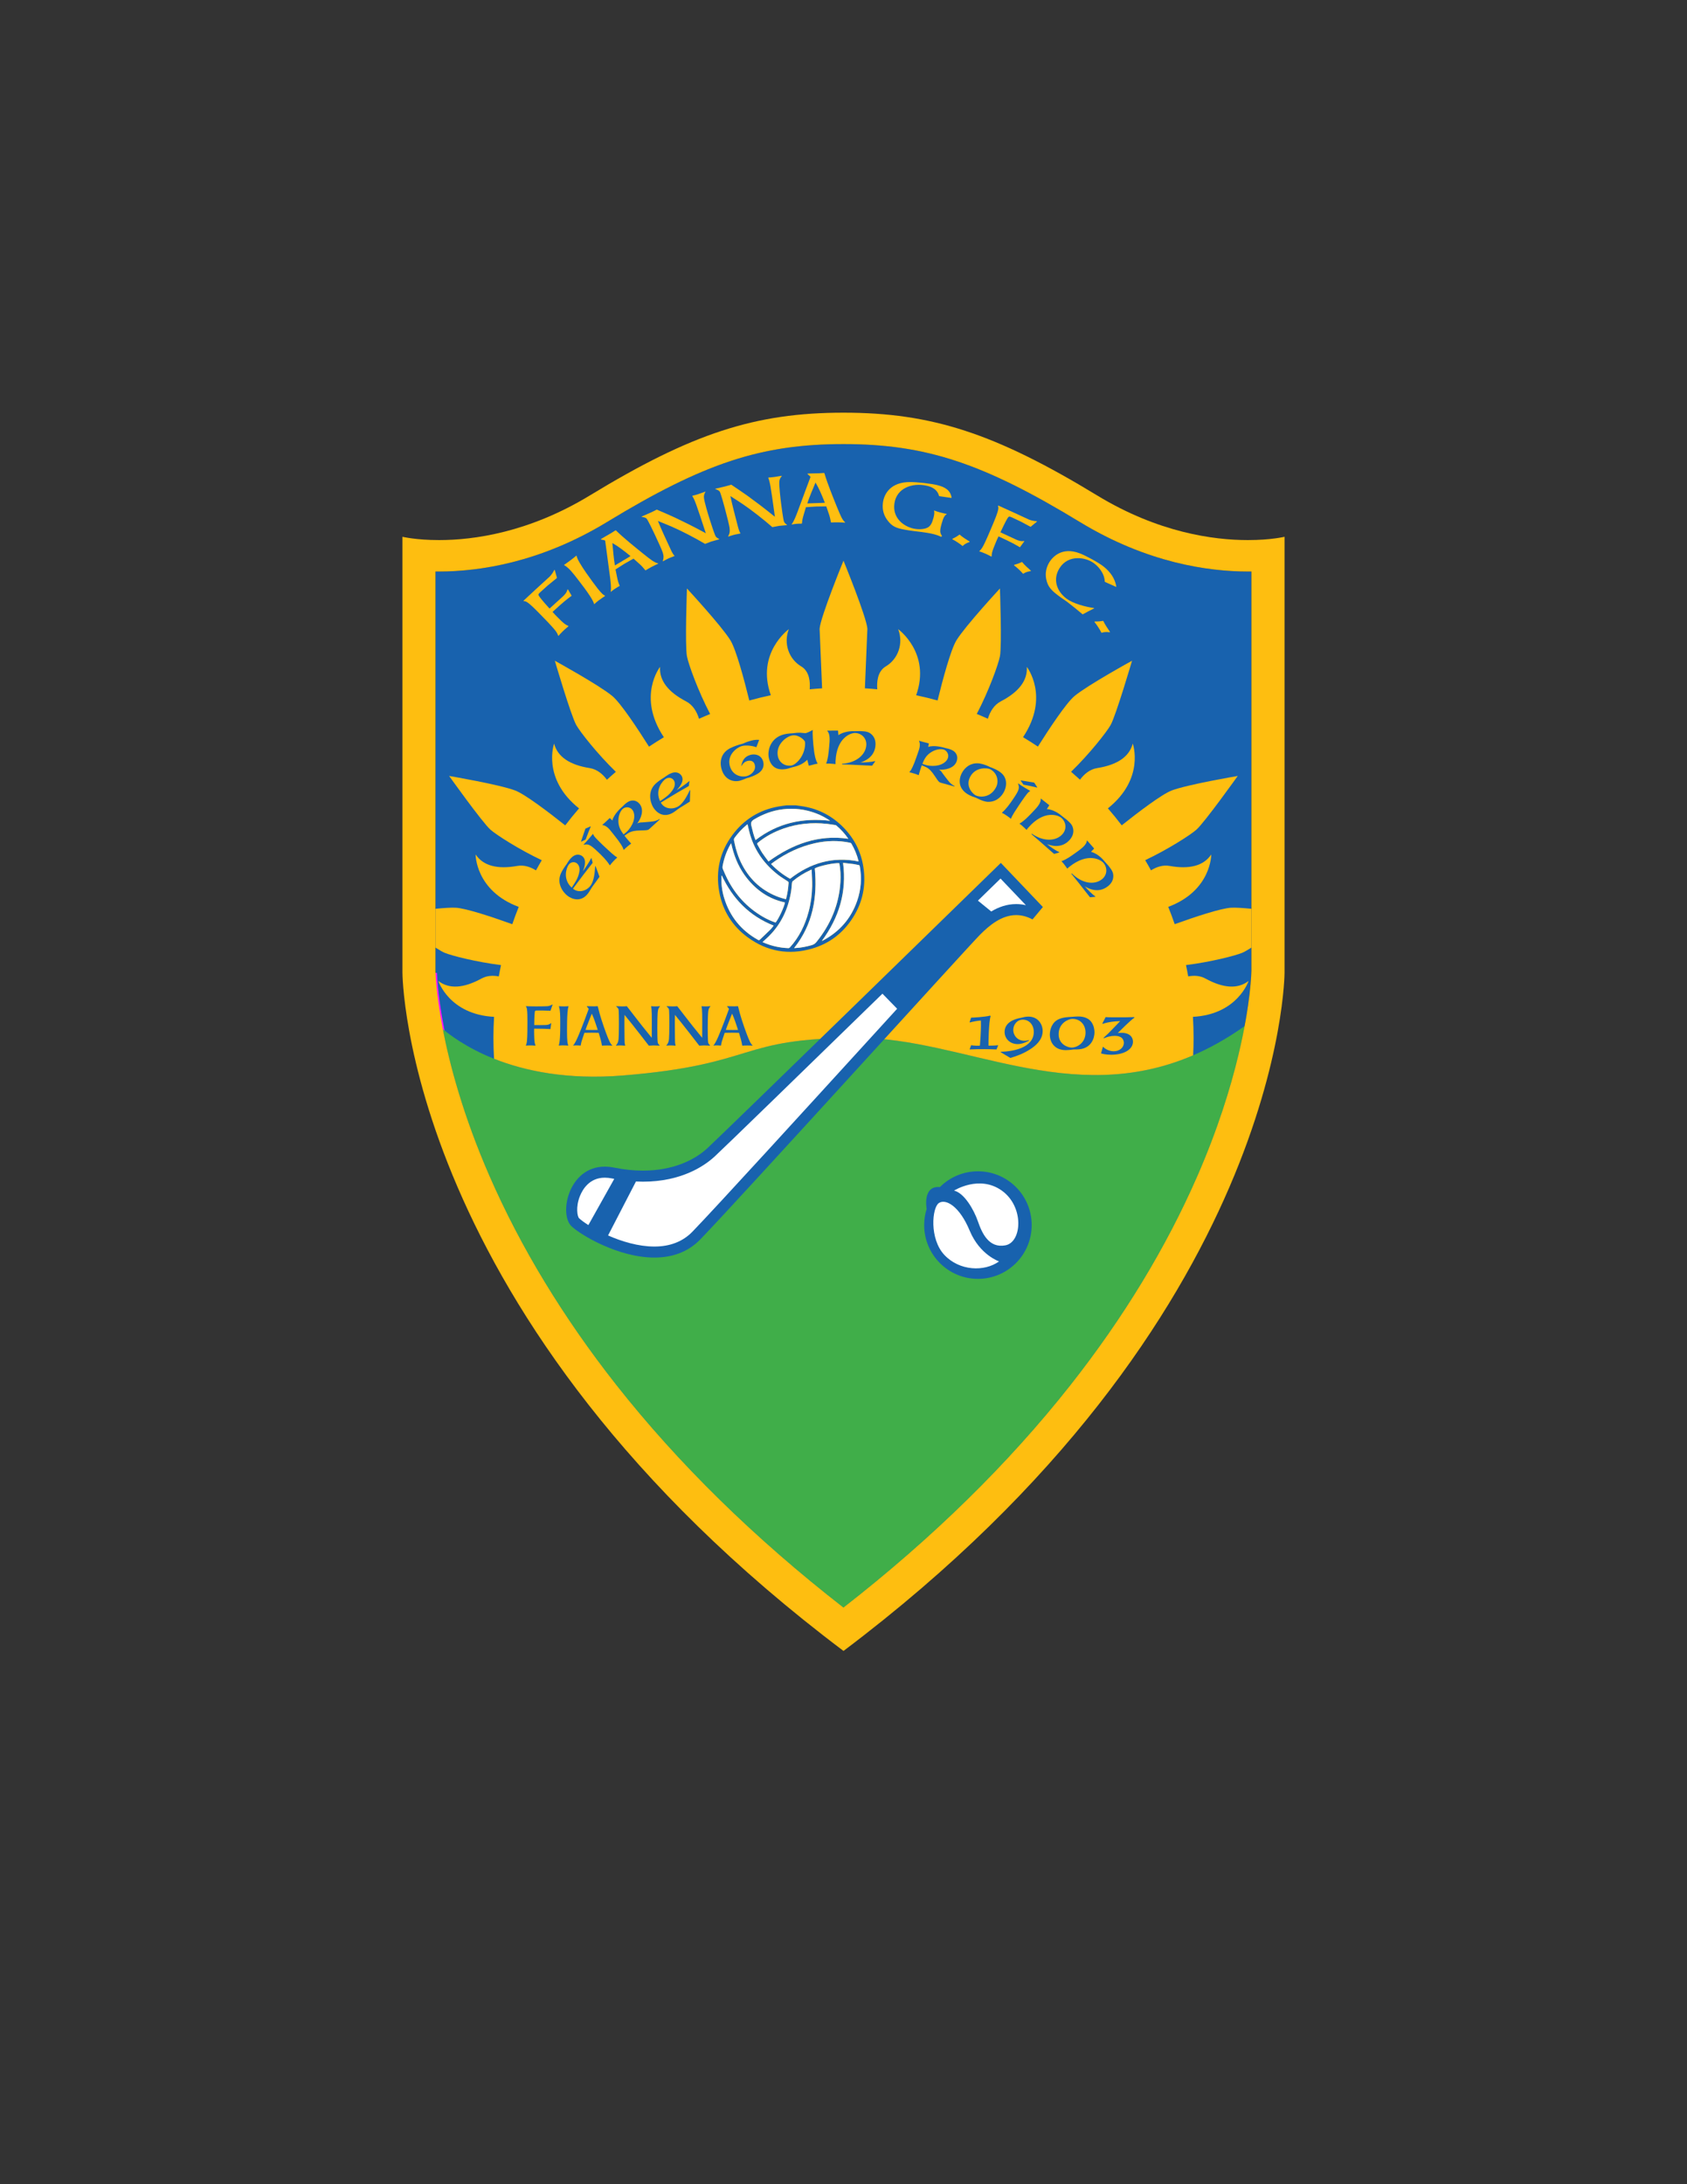 <?xml version="1.0" encoding="utf-8"?>
<!-- Generator: Adobe Illustrator 16.0.0, SVG Export Plug-In . SVG Version: 6.00 Build 0)  -->
<!DOCTYPE svg PUBLIC "-//W3C//DTD SVG 1.1//EN" "http://www.w3.org/Graphics/SVG/1.1/DTD/svg11.dtd">
<svg version="1.1" id="Layer_1" xmlns="http://www.w3.org/2000/svg" xmlns:xlink="http://www.w3.org/1999/xlink" x="0px" y="0px"
	 width="612px" height="792px" viewBox="0 0 612 792" enable-background="new 0 0 612 792" xml:space="preserve">
<rect x="0" y="0" width="612" height="792" fill="#333333" stroke="none"/>
<path fill="#1862AE" d="M391.745,189.284c-35.171-21.388-56.011-28.253-85.765-28.253s-50.594,6.865-85.765,28.253
	c-24.393,14.833-46.611,17.947-60.955,17.947c-0.434,0-0.861-0.003-1.28-0.009v144.809c0.002,0.261,0.42,30.484,19.623,74.453
	c11.287,25.846,26.764,51.326,46.001,75.736c22.464,28.504,50.146,55.619,82.376,80.699c32.23-25.08,59.912-52.195,82.376-80.699
	c19.237-24.41,34.714-49.891,46.001-75.736c7.434-17.02,12.043-31.967,14.912-43.93c4.544-18.94,4.71-30.378,4.711-30.563V207.223
	c-0.42,0.006-0.846,0.009-1.28,0.009C438.356,207.231,416.138,204.118,391.745,189.284z"/>
<path fill="none" stroke="#FF15FF" stroke-miterlimit="10" d="M160.541,373.088c0.036,0.03,0.077,0.062,0.113,0.092
	c-2.123-10.992-2.563-18.181-2.65-20.403C158.028,353.831,158.276,361.13,160.541,373.088z"/>
<path fill="#40AE49" d="M434.357,426.484c-11.287,25.846-26.764,51.326-46.001,75.736c-22.464,28.504-50.146,55.619-82.376,80.699
	c-32.23-25.08-59.912-52.195-82.376-80.699c-19.237-24.41-34.714-49.891-46.001-75.736c-9.527-21.814-14.427-40.238-16.95-53.305
	c-0.037-0.03-0.077-0.062-0.113-0.092c2.481,13.105,7.385,31.797,17.083,54.004c11.287,25.844,26.764,51.326,46.001,75.734
	c22.464,28.504,50.146,55.619,82.375,80.699c32.23-25.08,59.912-52.195,82.377-80.699c19.236-24.408,34.713-49.891,46-75.734
	c9.977-22.844,14.877-41.961,17.289-55.116c-0.053,0.037-0.104,0.071-0.156,0.107c-0.594,3.169-1.326,6.666-2.24,10.471
	C446.4,394.517,441.791,409.465,434.357,426.484z"/>
<path fill="#40AE49" d="M311.334,376.345c-44.333,0-36,9.626-85.333,13.626c-36.077,2.925-56.803-9.759-65.347-16.792
	c2.522,13.067,7.423,31.49,16.95,53.305c11.287,25.846,26.764,51.326,46.001,75.736c22.464,28.504,50.146,55.619,82.376,80.699
	c32.23-25.08,59.912-52.195,82.376-80.699c19.237-24.41,34.714-49.891,46.001-75.736c7.434-17.02,12.043-31.967,14.912-43.93
	c0.914-3.806,1.646-7.302,2.24-10.471C398.823,409.318,354.447,376.345,311.334,376.345z"/>
<path fill="#FEBE10" d="M452.721,195.838c-12.48,0-32.52-2.699-54.721-16.2c-37-22.5-60-30-92-30c-32,0-55,7.5-92,30
	c-22.199,13.5-42.24,16.2-54.72,16.2c-8.321,0-13.28-1.2-13.28-1.2v158c0,0,0,125.5,160,246c160-120.5,160-246,160-246v-158
	C466,194.638,461.039,195.838,452.721,195.838z M453.98,351.992c-0.001,0.184-0.167,11.623-4.711,30.563
	c-2.869,11.963-7.479,26.911-14.912,43.93c-11.287,25.846-26.764,51.326-46.001,75.736c-22.464,28.504-50.146,55.619-82.376,80.699
	c-32.23-25.08-59.912-52.195-82.376-80.699c-19.237-24.41-34.714-49.891-46.001-75.736c-19.203-43.969-19.621-74.192-19.623-74.453
	V207.223c0.419,0.006,0.846,0.009,1.28,0.009c14.344,0,36.563-3.114,60.955-17.947c35.171-21.388,56.011-28.253,85.765-28.253
	s50.594,6.865,85.765,28.253c24.393,14.833,46.611,17.947,60.955,17.947c0.435,0,0.86-0.003,1.28-0.009V351.992z"/>
<path fill="#FEBE10" d="M181.755,349.947c-0.288,1.362-0.559,2.73-0.803,4.107c-2.095-0.399-4.312-0.317-6.316,0.781
	c-6.342,3.474-11.658,3.924-15.625,0.862c0,0,3.959,12.167,20.224,13.017c-0.149,2.525-0.234,5.068-0.234,7.631
	c0,2.54,0.083,5.062,0.23,7.564c11.141,4.43,26.541,7.701,46.77,6.062c49.333-4,41.001-13.626,85.333-13.626
	c37.928,0,76.83,25.52,121.51,6.313c0.103-2.092,0.156-4.195,0.156-6.313c0-2.564-0.084-5.107-0.234-7.634
	c16.23-0.868,20.184-13.014,20.184-13.014c-3.967,3.062-9.283,2.611-15.625-0.862c-1.992-1.091-4.193-1.18-6.277-0.789
	c-0.244-1.376-0.515-2.743-0.803-4.104c8.879-1.105,17.932-3.403,20.461-4.477c0.693-0.294,1.852-0.964,3.275-1.858v-14.078
	c-2.889-0.283-5.498-0.456-7.197-0.395c-3.758,0.136-13.549,3.424-20.633,5.976c-0.727-2.118-1.51-4.209-2.344-6.275
	c15.729-5.887,15.605-19.003,15.605-19.003c-2.785,4.165-7.967,5.434-15.086,4.161c-2.473-0.442-4.797,0.36-6.778,1.594
	c-0.679-1.243-1.382-2.469-2.101-3.687c8.273-3.911,16.47-9.184,18.578-11.054c2.982-2.645,14.994-19.48,14.994-19.48
	s-18.141,3.074-23.918,5.252c-3.621,1.365-12.242,7.936-18.17,12.648c-1.609-2.104-3.277-4.161-5.012-6.158
	c13.547-10.813,9.016-23.481,9.016-23.481c-1.264,4.848-5.744,7.747-12.887,8.88c-2.695,0.428-4.744,2.186-6.252,4.208
	c-1.063-0.974-2.141-1.929-3.236-2.866c6.692-6.487,12.932-14.432,14.338-16.942c1.951-3.478,7.775-23.321,7.775-23.321
	s-16.129,8.854-20.871,12.808c-3.039,2.533-9.225,11.911-13.279,18.325c-1.766-1.181-3.563-2.318-5.391-3.412
	c9.822-14.734,1.367-25.5,1.367-25.5c0.334,5-3,9.167-9.416,12.5c-2.538,1.318-3.939,3.796-4.709,6.311
	c-1.33-0.603-2.676-1.177-4.029-1.734c4.373-8.34,7.857-18.048,8.404-20.91c0.75-3.917,0-24.583,0-24.583s-12.5,13.5-15.75,18.75
	c-2.107,3.405-5.056,14.485-6.868,21.853c-2.56-0.712-5.15-1.346-7.772-1.899c5.457-15.33-6.525-23.954-6.525-23.954
	c2,5.167,0,10.833-4.5,13.5c-3.131,1.856-3.275,5.967-3.074,8.299c-1.492-0.143-2.992-0.257-4.498-0.349l0.906-21.617
	c-0.334-4.333-8.668-24.667-8.668-24.667s-8.333,20.333-8.667,24.667l0.906,21.617c-1.506,0.091-3.006,0.206-4.498,0.349
	c0.201-2.332,0.057-6.443-3.075-8.299c-4.5-2.667-6.5-8.333-4.5-13.5c0,0-11.982,8.625-6.525,23.954
	c-2.634,0.556-5.238,1.192-7.81,1.909c-1.812-7.368-4.762-18.457-6.871-21.863c-3.25-5.25-15.75-18.75-15.75-18.75
	s-0.75,20.667,0,24.583c0.548,2.863,4.036,12.581,8.411,20.923c-1.354,0.559-2.7,1.133-4.031,1.737
	c-0.769-2.52-2.171-5.006-4.714-6.327c-6.416-3.333-9.75-7.5-9.416-12.5c0,0-8.461,10.775,1.378,25.518
	c-1.827,1.094-3.625,2.231-5.39,3.413c-4.054-6.414-10.249-15.808-13.292-18.343c-4.742-3.953-20.871-12.808-20.871-12.808
	s5.824,19.844,7.775,23.321c1.409,2.513,7.658,10.47,14.357,16.96c-1.096,0.939-2.176,1.896-3.239,2.871
	c-1.509-2.032-3.563-3.801-6.269-4.23c-7.143-1.133-11.623-4.032-12.887-8.88c0,0-4.536,12.683,9.04,23.5
	c-1.735,1.998-3.402,4.055-5.011,6.159c-5.929-4.714-14.568-11.301-18.195-12.668c-5.777-2.178-23.918-5.252-23.918-5.252
	s12.012,16.836,14.994,19.48c2.11,1.873,10.325,7.157,18.61,11.069c-0.719,1.219-1.423,2.446-2.103,3.69
	c-1.988-1.244-4.323-2.057-6.808-1.613c-7.119,1.272-12.301,0.004-15.086-4.161c0,0-0.123,13.135,15.642,19.016
	c-0.834,2.065-1.617,4.157-2.344,6.275c-7.087-2.553-16.905-5.852-20.669-5.988c-1.698-0.062-4.309,0.112-7.197,0.395v14.078
	c1.423,0.894,2.582,1.565,3.275,1.858C163.789,346.541,172.864,348.843,181.755,349.947z"/>
<g>
	<g>
		<path fill="#FEBE10" d="M202.062,209.56c-0.246,0.217-0.561,0.435-3.361,2.741c-0.9,0.792-1.794,1.595-2.68,2.411
			c-0.773,0.713-0.782,0.899-0.497,1.396c0.177,0.286,0.985,1.438,3.837,4.567c1.261-1.194,3.369-3.027,4.647-4.223
			c0.717-0.655,1.545-1.456,1.856-2.701c0.057-0.014,0.113-0.027,0.169-0.041c0.447,0.771,0.895,1.54,1.346,2.308
			c-2.115,1.605-2.554,1.88-6.931,5.86c0.974,1.171,2.855,2.951,3.045,3.155c1.089,1.029,1.676,1.521,2.712,1.94
			c0.001,0.045,0.003,0.09,0.004,0.135c-0.977,0.771-1.747,1.512-2.13,1.885c-0.895,0.869-1.216,1.265-1.454,1.573
			c-0.032-0.004-0.064-0.008-0.096-0.011c-0.241-0.62-0.453-1.089-0.974-1.785c-1.199-1.594-4.581-5.023-6.167-6.626
			c-1.39-1.406-3.062-3.103-4.28-3.858c-0.547-0.314-0.874-0.31-1.178-0.329c0-0.047,0-0.095,0-0.143
			c0.42-0.389,2.476-2.315,4.308-4.008c2.707-2.514,4.841-4.38,5.21-4.763c0.604-0.613,1.219-1.522,1.617-2.341
			c0.059-0.015,0.117-0.03,0.176-0.045C201.508,207.627,201.782,208.595,202.062,209.56z"/>
		<path fill="#FEBE10" d="M215.531,219.048c-0.183-0.565-0.458-1.347-1.594-3.063c-1.222-1.875-2.704-3.804-4.112-5.631
			c-2.043-2.649-3.381-4.405-5.199-5.463c0.007-0.027,0.014-0.054,0.021-0.081c0.404-0.28,0.964-0.627,2.424-1.725
			c1.201-0.898,1.527-1.224,1.933-1.552c0.045-0.012,0.09-0.023,0.135-0.035c0.301,0.972,0.51,1.478,1.167,2.599
			c1.405,2.364,3.014,4.611,4.629,6.822c1.51,2.066,2.366,3.137,3.186,4.013c0.519,0.563,0.807,0.761,1.374,1.101
			c-0.009,0.038-0.017,0.075-0.025,0.112c-0.412,0.268-1.32,0.836-2.29,1.572c-0.854,0.648-1.121,0.921-1.571,1.335
			C215.583,219.051,215.557,219.05,215.531,219.048z"/>
		<path fill="#FEBE10" d="M238.773,204.411c-0.49,0.219-1.219,0.53-2.296,1.096c-1.001,0.527-1.724,0.979-2.258,1.302
			c-0.042-0.016-0.083-0.032-0.124-0.048c-0.602-0.739-1.243-1.486-1.978-2.15c-1.871-1.684-2.095-1.875-2.294-2.054
			c-0.357,0.21-0.649,0.348-3.224,1.822c-0.702,0.386-2.57,1.661-3.309,2.11c0.146,0.687,0.74,3.774,0.934,4.376
			c0.232,0.726,0.439,1.198,0.572,1.504c-0.018,0.042-0.036,0.085-0.054,0.127c-0.301,0.168-1.037,0.563-1.845,1.113
			c-0.76,0.519-1,0.78-1.221,0.965c-0.043-0.011-0.086-0.023-0.129-0.034c0.255-1.445-0.021-3.403-0.213-5.076
			c-0.529-3.79-1.774-13.249-1.789-13.375c-0.121-0.193-0.212-0.229-1.526-0.455c0-0.06,0-0.12,0.001-0.181
			c0.461-0.299,3.028-1.77,3.612-2.102c0.525-0.309,0.859-0.563,1.653-1.047c0.058,0.015,0.116,0.031,0.174,0.046
			c2.942,2.871,6.958,6.064,9.854,8.405c3.095,2.464,4.053,3.201,5.464,3.538C238.776,204.333,238.774,204.373,238.773,204.411z
			 M223.076,205.034c0.889-0.505,2.216-1.322,3.141-1.874c1.697-1.009,1.934-1.134,2.503-1.521
			c-2.381-1.938-4.409-3.514-6.567-4.732C222.365,199.172,222.668,202.829,223.076,205.034z"/>
		<path fill="#FEBE10" d="M251.215,179.76c0.494-0.112,1.076-0.254,2.062-0.572c0.747-0.24,1.458-0.492,2.577-0.911
			c0.027,0.019,0.055,0.037,0.082,0.055c-0.573,0.916-0.606,1.538-0.567,2.083c0.125,1.554,1.513,6.061,2.082,7.875
			c0.334,1.064,1.791,5.603,2.181,6.197c0.312,0.434,0.534,0.577,1.291,0.956c-0.017,0.041-0.034,0.081-0.05,0.122
			c-0.427,0.124-2.529,0.683-2.793,0.775c-0.238,0.078-1.255,0.466-2.293,0.88c-3.623-2.162-8.565-4.721-12.263-6.322
			c-0.751-0.353-4.161-1.691-4.851-1.985c0.598,1.483,1.501,3.494,2.166,4.975c0.741,1.603,1.482,3.207,2.222,4.81
			c0.445,0.995,0.997,2.22,1.636,2.823c-0.015,0.035-0.03,0.069-0.045,0.104c-1.427,0.525-2.269,0.925-2.473,1.02
			c-0.994,0.468-1.341,0.723-1.608,0.88c-0.044-0.026-0.088-0.052-0.132-0.077c0.349-0.958,0.391-1.932-0.044-3.185
			c-0.353-1.011-1.427-3.419-2.879-6.491c-0.423-0.894-2.567-5.432-3.024-5.805c-0.475-0.336-0.976-0.435-1.735-0.545
			c0.014-0.044,0.027-0.088,0.041-0.133c0.228-0.117,2.509-1.086,3.173-1.383c1.269-0.579,1.799-0.865,2.272-1.129
			c0.758,0.372,1.411,0.542,6.535,2.866c4.014,1.938,5.415,2.57,11.271,5.711c-3.628-11.083-4.001-12.027-4.887-13.467
			C251.177,179.844,251.196,179.802,251.215,179.76z"/>
		<path fill="#FEBE10" d="M278.785,173.154c0.501-0.022,1.094-0.057,2.113-0.193c0.772-0.102,1.51-0.223,2.677-0.436
			c0.023,0.023,0.047,0.045,0.07,0.068c-0.721,0.799-0.862,1.405-0.92,1.948c-0.15,1.551,0.413,6.231,0.65,8.118
			c0.139,1.106,0.764,5.831,1.042,6.486c0.228,0.483,0.42,0.663,1.093,1.17c-0.024,0.037-0.047,0.074-0.071,0.11
			c-0.438,0.046-2.59,0.22-2.864,0.264c-0.247,0.034-1.308,0.233-2.393,0.455c-3.156-2.776-7.525-6.185-10.846-8.429
			c-0.67-0.482-3.755-2.418-4.375-2.833c0.323,1.565,0.852,3.706,1.241,5.281c0.442,1.71,0.883,3.42,1.324,5.13
			c0.26,1.059,0.583,2.362,1.1,3.071c-0.021,0.031-0.042,0.063-0.063,0.094c-1.48,0.256-2.367,0.494-2.583,0.549
			c-1.047,0.277-1.429,0.464-1.716,0.569c-0.038-0.033-0.076-0.066-0.115-0.1c0.506-0.877,0.716-1.825,0.51-3.134
			c-0.167-1.058-0.792-3.619-1.67-6.901c-0.255-0.955-1.551-5.804-1.93-6.253c-0.402-0.417-0.873-0.606-1.592-0.854
			c0.021-0.041,0.042-0.082,0.063-0.123c0.241-0.072,2.627-0.606,3.326-0.776c1.334-0.336,1.901-0.521,2.407-0.694
			c0.674,0.503,1.277,0.792,5.862,4.003c3.572,2.63,4.827,3.505,9.99,7.645c-1.597-11.549-1.795-12.545-2.407-14.121
			C278.733,173.23,278.759,173.192,278.785,173.154z"/>
		<path fill="#FEBE10" d="M306.541,189.537c-0.523-0.042-1.294-0.117-2.481-0.136c-1.104-0.016-1.932,0.034-2.539,0.061
			c-0.027-0.034-0.055-0.067-0.083-0.101c-0.169-0.937-0.369-1.9-0.686-2.834c-0.813-2.375-0.914-2.651-1.001-2.903
			c-0.402,0.013-0.718-0.005-3.593,0.046c-0.777,0-2.954,0.213-3.788,0.248c-0.194,0.671-1.118,3.658-1.231,4.279
			c-0.139,0.748-0.182,1.259-0.211,1.592c-0.035,0.028-0.07,0.057-0.104,0.085c-0.332,0-1.137-0.011-2.073,0.076
			c-0.88,0.083-1.203,0.194-1.475,0.248c-0.031-0.031-0.062-0.062-0.093-0.092c0.879-1.137,1.548-2.98,2.157-4.535
			c1.297-3.565,4.621-12.444,4.668-12.562c-0.013-0.228-0.074-0.303-1.085-1.135c0.028-0.053,0.057-0.105,0.085-0.157
			c0.529-0.038,3.392-0.088,4.045-0.099c0.591-0.017,0.994-0.08,1.896-0.123c0.042,0.042,0.085,0.083,0.127,0.125
			c1.172,3.931,3.112,8.658,4.497,12.099c1.499,3.645,1.974,4.75,3.028,5.72C306.58,189.471,306.561,189.504,306.541,189.537z
			 M292.862,182.54c0.987-0.011,2.493-0.086,3.536-0.124c1.913-0.066,2.174-0.063,2.839-0.128c-1.127-2.844-2.123-5.2-3.392-7.307
			C294.973,177.067,293.536,180.414,292.862,182.54z"/>
		<path fill="#FEBE10" d="M340.794,179.919c-0.051-0.048-0.103-0.096-0.153-0.144c-0.721-2.731-3.366-3.412-4.516-3.66
			c-5.111-1.151-10.863,0.832-11.654,6.434c-0.754,5.262,3.266,8.316,6.967,9.124c2.096,0.442,4.333,0.205,5.406-0.569
			c0.783-0.562,1.314-1.47,1.803-3.361c0.279-1.08,0.398-1.887,0.199-2.539c0.037-0.025,0.074-0.051,0.111-0.077
			c0.633,0.266,1.425,0.5,2.08,0.678c1.254,0.34,1.893,0.472,2.368,0.529c0.009,0.038,0.019,0.076,0.028,0.114
			c-0.715,0.453-1.155,1.041-1.797,3.309c-0.857,3.025-0.596,3.464,0.113,4.623c-0.113,0.09-0.227,0.18-0.34,0.271
			c-1.042-0.515-2.013-0.781-2.443-0.897c-1.48-0.384-2.811-0.655-7.493-1.19c-1.132-0.139-2.28-0.318-3.396-0.529
			c-2.966-0.552-4.418-1.126-6.061-3.286c-1.168-1.522-2.066-3.572-1.721-6.391c0.408-3.39,2.91-7.601,9.912-7.561
			c2.363-0.012,7.65,0.55,9.842,1.119c2.83,0.698,4.768,1.883,5.176,4.559c-0.039,0.024-0.078,0.048-0.117,0.072
			C343.67,180.316,342.232,180.107,340.794,179.919z"/>
		<path fill="#FEBE10" d="M351.741,196.524c-1.221,0.439-1.823,0.789-2.543,1.474c-0.856-0.741-2.591-1.897-3.71-2.441
			c-0.002-0.054-0.005-0.108-0.007-0.162c1.302-0.644,1.72-0.904,2.632-1.56c1.084,0.979,2.743,1.978,3.627,2.527
			C351.741,196.417,351.741,196.47,351.741,196.524z"/>
		<path fill="#FEBE10" d="M373.873,191.032c-0.282-0.137-0.605-0.34-3.691-1.964c-1.035-0.502-2.075-0.992-3.119-1.47
			c-0.912-0.416-1.08-0.349-1.422,0.108c-0.191,0.275-0.932,1.472-2.709,5.315c1.508,0.665,3.904,1.845,5.446,2.53
			c0.849,0.391,1.872,0.825,3.11,0.612c0.033,0.046,0.066,0.092,0.1,0.138c-0.531,0.714-1.061,1.429-1.589,2.146
			c-2.216-1.284-2.646-1.577-7.755-3.956c-0.699,1.354-1.617,3.775-1.732,4.03c-0.53,1.402-0.76,2.13-0.767,3.24
			c-0.04,0.019-0.079,0.038-0.118,0.058c-1.035-0.577-1.965-0.978-2.43-1.176c-1.084-0.462-1.545-0.594-1.9-0.686
			c-0.008-0.031-0.016-0.061-0.023-0.092c0.465-0.467,0.805-0.847,1.24-1.6c0.994-1.729,2.85-6.173,3.717-8.256
			c0.761-1.826,1.68-4.025,1.924-5.433c0.088-0.622-0.029-0.917-0.118-1.2c0.042-0.02,0.085-0.039,0.126-0.058
			c0.489,0.224,2.912,1.314,5.074,2.298c3.205,1.449,5.668,2.645,6.146,2.829c0.773,0.305,1.818,0.502,2.705,0.54
			c0.036,0.047,0.071,0.095,0.106,0.142C375.415,189.758,374.642,190.393,373.873,191.032z"/>
		<path fill="#FEBE10" d="M373.939,207.078c-1.292,0.212-1.952,0.45-2.785,0.996c-0.731-0.887-2.27-2.341-3.296-3.079
			c0.007-0.054,0.014-0.107,0.021-0.162c1.406-0.403,1.867-0.584,2.887-1.068c0.919,1.162,2.409,2.449,3.201,3.152
			C373.957,206.971,373.949,207.024,373.939,207.078z"/>
		<path fill="#FEBE10" d="M400.867,211.01c-0.027-0.033-0.055-0.067-0.083-0.101c-0.114-3.343-2.72-5.776-3.807-6.587
			c-3.07-2.372-9.381-3.276-12.507,1.547c-2.729,4.186-1.098,8.532,2.424,11.199c2.389,1.786,6.75,2.952,10.014,3.421
			c0.006,0.039,0.012,0.078,0.019,0.117c-1.171,0.559-3.083,1.556-4.17,2.164c-1.836-1.56-3.702-3.064-5.597-4.514
			c-0.092-0.07-0.637-0.455-1.185-0.833c-0.548-0.379-1.098-0.751-1.19-0.819c-3.174-2.311-4.656-3.644-5.246-6.636
			c-0.406-2.046-0.057-4.183,1.191-6.185c1.105-1.75,4.477-5.619,10.968-3.143c2.108,0.78,7.001,3.441,8.64,4.78
			c2.6,2.061,4.148,4.415,4.64,7.312c-0.036,0.024-0.072,0.049-0.108,0.073C403.536,212.183,402.202,211.584,400.867,211.01z"/>
		<path fill="#FEBE10" d="M402.602,229.264c-1.338-0.154-2.051-0.104-3.01,0.2c-0.52-1.077-1.707-2.932-2.555-3.938
			c0.02-0.051,0.039-0.102,0.059-0.152c1.494-0.008,1.996-0.059,3.125-0.25c0.641,1.396,1.822,3.076,2.445,3.991
			C402.645,229.164,402.623,229.214,402.602,229.264z"/>
	</g>
</g>
<g>
	<path fill="#1862AE" d="M215.005,312.859c-0.494,0.663-2.727,3.524-3.195,4.108c-0.622,0.834-3.402,4.519-3.96,5.268
		c2.06,1.701,4.928,0.844,6.379-1.103c1.355-1.818,1.559-5.127,1.682-7.033l0.128-0.038c0.44,1.061,1.054,2.783,1.441,3.87
		c-0.271,0.364-1.456,2.043-1.711,2.385c-0.526,0.706-0.909,1.219-1.297,1.829c-0.504,0.855-0.765,1.294-1.115,1.764
		c-2.487,3.337-5.762,2.195-7.388,0.983c-1.775-1.324-4.096-4.551-2.505-8.157c0.546-1.224,1.333-2.368,2.129-3.438
		c0.197-0.353,0.489-0.834,0.872-1.348c0.605-0.813,1.436-1.658,2.406-1.934c0.933-0.27,1.771-0.01,2.306,0.388
		c1.883,1.403,0.733,4.374,0.289,5.506c0.462-0.621,2.306-3.273,3.006-4.748l0.117,0.021L215.005,312.859z M210.123,316.374
		c0.421-1.816-0.292-2.913-0.869-3.343c-0.941-0.702-2.206-0.479-2.955,0.526c-0.766,1.027-2.301,5.14,1.097,8.305
		C208.761,319.852,209.68,318.44,210.123,316.374z"/>
	<path fill="#1862AE" d="M214.309,299.72c-0.459,0.996-1.259,3.135-1.85,4.702c-0.446,0.203-1.171,0.547-1.599,0.768l-0.078-0.073
		l1.587-4.655l1.861-0.814L214.309,299.72z M215.188,302.447c0.194,0.768,1.051,1.608,3.35,3.837l1.498,1.405
		c0.895,0.84,2.801,2.628,3.819,3.181l0.041,0.112c-0.423,0.334-0.917,0.822-1.392,1.328c-0.511,0.544-0.948,1.049-1.2,1.435
		l-0.132-0.015c-0.978-1.648-2.712-3.386-4.386-4.955c-2.568-2.409-3.299-2.838-5.004-2.463l-0.06-0.092
		c0.988-0.975,2.752-3.051,3.351-3.806L215.188,302.447z"/>
	<path fill="#1862AE" d="M222.162,297.515c0.435-2.216,3.239-4.685,3.26-4.702c0.388-0.327,0.449-0.378,0.554-0.502
		c0.292-0.316,0.581-0.594,0.887-0.852c1.224-1.032,2.111-1.221,2.866-1.195c0.793,0.03,1.612,0.421,2.248,1.176
		c1.926,2.285,0.428,5.641-0.817,7.145c0.654-0.342,1.033-0.347,1.945-0.383c0.191-0.021,3.125-0.226,4.029-0.395
		c1.116-0.208,1.715-0.573,2.117-0.842l0.08,0.177c-0.082,0.069-3.188,2.966-3.82,3.5c-0.469,0.396-0.756,0.428-2.881,0.474
		c-2.559,0.028-3.554,0.379-4.324,0.749c-0.317,0.163-0.477,0.262-1.767,1.175c0.306,0.405,0.633,0.792,1.115,1.364
		c0.636,0.755,0.932,1.064,1.262,1.414l0.028,0.116c-0.34,0.217-0.643,0.438-1.316,1.005c-0.632,0.533-1.003,0.88-1.295,1.196
		l-0.147-0.051c-0.095-0.443-0.252-1.044-1.877-3.303c-0.933-1.272-2.938-3.734-3.059-3.877c-1.135-1.347-2.111-1.676-2.712-1.727
		l-0.031-0.079c0.592-0.499,1.309-1.138,2.692-2.479L222.162,297.515z M228.839,299.808c1.724-2.674,1.475-5.082,0.512-6.224
		s-2.564-1.014-3.401-0.309c-0.632,0.533-1.509,1.935-1.607,3.972c-0.119,2.508,0.911,3.979,1.858,5.309
		C227.129,301.877,227.963,301.21,228.839,299.808z"/>
	<path fill="#1862AE" d="M249.88,285.017c-0.708,0.429-3.851,2.243-4.504,2.607c-0.89,0.54-4.85,2.911-5.648,3.396
		c1.27,2.351,4.25,2.633,6.326,1.374c1.939-1.177,3.371-4.167,4.199-5.887l0.133,0.013c0.01,1.148-0.068,2.975-0.117,4.128
		c-0.388,0.235-2.117,1.347-2.482,1.568c-0.752,0.457-1.3,0.789-1.888,1.208c-0.789,0.603-1.195,0.912-1.696,1.216
		c-3.559,2.159-6.165-0.13-7.216-1.864c-1.149-1.893-2.087-5.755,0.741-8.501c0.965-0.929,2.124-1.694,3.265-2.386
		c0.314-0.253,0.766-0.59,1.313-0.922c0.867-0.526,1.954-0.998,2.956-0.889c0.966,0.101,1.646,0.656,1.992,1.226
		c1.218,2.007-0.963,4.329-1.8,5.211c0.662-0.401,3.366-2.167,4.569-3.271l0.101,0.063L249.88,285.017z M244.035,286.441
		c1.072-1.524,0.824-2.809,0.45-3.425c-0.609-1.003-1.864-1.272-2.936-0.622c-1.095,0.665-4.063,3.9-2.102,8.11
		C241.467,289.154,242.849,288.19,244.035,286.441z"/>
	<path fill="#1862AE" d="M274.384,270.954c-1.088-0.445-3.668-0.929-5.427-0.384c-1.682,0.521-5.426,3.219-4.13,7.398
		c1.02,3.287,4.211,4.029,6.275,3.389c1.529-0.474,3.318-2.091,2.678-4.155c-0.521-1.682-2.147-1.429-2.733-1.247
		c-0.994,0.308-1.685,1.053-2.002,1.738l-0.151-0.037c0.375-1.401,0.834-3.164,3.179-3.891c1.758-0.545,4.027-0.076,4.746,2.243
		c0.182,0.586,0.775,2.86-1.943,4.542c-1.026,0.654-2.761,1.275-3.22,1.418c-0.254,0.079-0.678,0.154-0.899,0.251
		c-0.358,0.195-1.719,0.673-2.126,0.799c-2.293,0.711-5.603-0.05-6.812-3.949c-0.917-2.956-0.167-6.122,3.066-7.767
		c1.355-0.672,2.876-1.171,3.233-1.282c0.204-0.063,1.188-0.313,1.392-0.376c0.254-0.079,0.664-0.29,0.911-0.394
		c0.672-0.265,1.156-0.415,1.411-0.494c1.146-0.356,2.376-0.625,3.571-0.465L274.384,270.954z"/>
	<path fill="#1862AE" d="M296.522,276.951c-0.664,0.064-0.792,0.108-3.105,0.721l-0.568-2.184c-1.386,1.482-3.322,2.285-5.313,2.692
		c-1.652,0.522-1.935,0.615-2.675,0.716c-1.797,0.246-3.082-0.09-4.039-0.793c-1.142-0.867-1.801-2.338-1.993-3.739
		c-0.383-2.801,1.018-7.516,6.726-8.297c0.502-0.068,1.51-0.18,2.155-0.187c1.269-0.174,1.669-0.202,2.423-0.197
		c0.324,0.01,1.938,0.193,2.07,0.175c0.026-0.004,0.892-0.176,2.64-1.169c-0.122,0.878,0.045,4.463,0.497,7.767
		c0.109,0.792,0.442,3.036,1.242,4.353L296.522,276.951z M287.495,266.663c-2.193,0.3-5.912,3.232-5.373,7.17
		c0.379,2.775,2.711,4.071,4.878,3.775c1.269-0.174,3.013-1.786,4.013-3.726c1.236-2.377,1.11-4.675,0.988-4.981
		C291.722,268.238,289.742,266.355,287.495,266.663z"/>
	<path fill="#1862AE" d="M304.171,266.585c0.996-0.784,3.328-1.589,5.833-1.452c0.32,0.014,1.818-0.054,2.139-0.04
		c2.053,0.091,2.899,0.262,3.904,1.081c1.393,1.156,1.613,2.795,1.565,3.888c-0.208,4.718-4.435,6.081-5.491,6.409
		c0.908,0.013,1.765-0.029,2.676-0.096c1.286-0.104,1.852-0.212,2.607-0.392l0.104,0.084l-1.139,1.579l-2.426-0.107
		c-1.678-0.101-6.901-0.357-8.503-0.375l0.063-0.211c5.332-0.379,8.618-3.439,8.769-6.852c0.107-2.426-1.684-4.214-4.002-4.316
		c-1.653-0.073-6.78,1.705-7.155,10.208c-0.02,0.454-0.027,0.613,0.011,0.962l-0.084,0.103c-0.505-0.049-1.25-0.135-2.049-0.17
		c-0.613-0.027-0.801-0.009-1.203,0.027l-0.076-0.083c0.148-0.34,0.389-0.944,0.708-2.747c0.259-1.645,0.502-4.732,0.518-5.079
		c0.044-1.013,0.133-3.012-0.839-3.99l0.057-0.078l3.847-0.017L304.171,266.585z"/>
	<path fill="#1862AE" d="M336.723,270.853c2.106-0.816,5.691,0.235,5.717,0.243c0.483,0.153,0.561,0.177,0.721,0.2
		c0.423,0.078,0.813,0.174,1.194,0.294c1.526,0.483,2.16,1.132,2.542,1.785c0.398,0.686,0.504,1.587,0.206,2.528
		c-0.902,2.849-4.54,3.376-6.476,3.126c0.639,0.37,0.846,0.688,1.363,1.439c0.12,0.15,1.86,2.521,2.486,3.195
		c0.771,0.832,1.4,1.144,1.843,1.339l-0.107,0.162c-0.102-0.032-4.21-1.109-4.999-1.359c-0.585-0.185-0.766-0.41-1.939-2.182
		c-1.391-2.148-2.22-2.802-2.943-3.255c-0.307-0.181-0.477-0.263-1.938-0.865c-0.178,0.475-0.332,0.958-0.557,1.671
		c-0.299,0.941-0.402,1.356-0.521,1.822l-0.083,0.086c-0.365-0.172-0.714-0.31-1.553-0.576c-0.788-0.25-1.28-0.377-1.703-0.455
		l-0.036-0.151c0.324-0.317,0.748-0.771,1.789-3.352c0.577-1.469,1.587-4.479,1.644-4.658c0.532-1.679,0.288-2.679,0.011-3.215
		l0.049-0.068c0.738,0.233,1.662,0.498,3.533,0.951L336.723,270.853z M338.354,277.723c3.182,0.028,5.084-1.468,5.535-2.893
		c0.451-1.424-0.514-2.709-1.557-3.04c-0.789-0.25-2.442-0.242-4.217,0.764c-2.184,1.239-2.875,2.896-3.494,4.407
		C335.69,277.383,336.7,277.731,338.354,277.723z"/>
	<path fill="#1862AE" d="M361.287,279.028c2.093,1.063,2.874,2.059,3.309,3.088c0.753,1.759,0.287,3.677-0.365,4.961
		c-0.737,1.451-2.494,3.671-5.668,3.675c-1.05,0.005-2.372-0.397-4.18-1.315c-0.357-0.181-0.404-0.206-0.738-0.315
		c-0.547-0.159-1.273-0.438-1.963-0.788c-4.116-2.091-3.998-5.563-2.79-7.941c1.173-2.307,3.485-3.975,6.503-3.55
		c1.609,0.249,2.857,0.854,3.798,1.301C359.645,278.313,360.359,278.557,361.287,279.028z M359.188,278.919
		c-0.881-0.447-5.316-1.024-7.285,2.853c-1.717,3.378,0.928,6.068,2.069,6.648c1.38,0.701,5.339,1.036,7.394-3.008
		C362.453,283.271,361.78,280.236,359.188,278.919z"/>
	<path fill="#1862AE" d="M373.678,286.884c-0.727,0.317-1.416,1.3-3.24,3.931l-1.142,1.708c-0.683,1.02-2.136,3.192-2.515,4.287
		l-0.104,0.059c-0.398-0.363-0.961-0.771-1.537-1.156c-0.621-0.416-1.189-0.764-1.611-0.95l-0.008-0.133
		c1.467-1.233,2.898-3.229,4.174-5.135c1.958-2.926,2.263-3.717,1.614-5.339l0.081-0.074c1.123,0.815,3.459,2.218,4.302,2.685
		L373.678,286.884z M376.225,285.572c-1.058-0.291-3.299-0.73-4.94-1.059c-0.272-0.407-0.731-1.066-1.019-1.452l0.059-0.089
		l4.853,0.807l1.106,1.703L376.225,285.572z"/>
	<path fill="#1862AE" d="M379.758,293.388c1.268,0.008,3.594,0.832,5.467,2.5c0.241,0.21,1.455,1.092,1.696,1.302
		c1.548,1.35,2.104,2.011,2.38,3.278c0.367,1.771-0.48,3.191-1.199,4.016c-3.104,3.56-7.258,1.991-8.287,1.589
		c0.701,0.576,1.396,1.077,2.15,1.592c1.071,0.721,1.581,0.988,2.284,1.318l0.028,0.13l-1.874,0.526l-1.83-1.596
		c-1.249-1.125-5.174-4.581-6.415-5.593l0.18-0.126c4.406,3.026,8.883,2.682,11.127,0.108c1.596-1.83,1.31-4.345-0.439-5.87
		c-1.248-1.087-6.363-2.892-11.957,3.523c-0.297,0.342-0.402,0.462-0.59,0.759l-0.131,0.028c-0.365-0.354-0.893-0.885-1.496-1.411
		c-0.463-0.403-0.621-0.506-0.957-0.729l-0.008-0.113c0.328-0.174,0.893-0.496,2.266-1.706c1.228-1.124,3.342-3.387,3.57-3.648
		c0.666-0.764,1.98-2.272,1.83-3.643l0.093-0.025l3.019,2.384L379.758,293.388z"/>
	<path fill="#1862AE" d="M395.783,308.895c1.244,0.238,3.382,1.472,4.92,3.454c0.199,0.251,1.232,1.339,1.432,1.589
		c1.277,1.61,1.703,2.362,1.744,3.658c0.038,1.809-1.055,3.05-1.912,3.73c-3.699,2.936-7.5,0.637-8.439,0.054
		c0.586,0.694,1.179,1.313,1.826,1.958c0.922,0.904,1.375,1.26,2.006,1.713l0.004,0.133l-1.938,0.175l-1.509-1.902
		c-1.025-1.333-4.255-5.447-5.291-6.668l0.199-0.091c3.782,3.779,8.248,4.255,10.924,2.132c1.902-1.509,2.078-4.034,0.636-5.853
		c-1.028-1.296-5.731-4.003-12.399,1.288c-0.355,0.282-0.48,0.381-0.719,0.639l-0.135,0.005c-0.293-0.414-0.717-1.033-1.214-1.66
		c-0.382-0.481-0.519-0.611-0.81-0.892l0.014-0.112c0.354-0.111,0.969-0.326,2.539-1.265c1.412-0.882,3.903-2.723,4.175-2.938
		c0.794-0.63,2.362-1.875,2.464-3.25l0.096-0.008l2.535,2.894L395.783,308.895z"/>
</g>
<path fill="#1862AE" d="M363.075,312.888c0,0-100.25,97.75-106.5,103.5c-4.798,4.414-12.691,8.092-23.337,8.092
	c-3.223,0-6.695-0.338-10.413-1.092c-1.205-0.246-2.346-0.359-3.421-0.359c-13.204-0.002-16.702,17.217-12.079,21.609
	c3.41,3.238,17.056,11.363,30.067,11.363c6.066,0,11.993-1.764,16.683-6.613c14.75-15.25,97-106,101.5-110.5
	c3.329-3.329,7.753-7.068,13.068-7.068c1.87,0,3.85,0.462,5.932,1.568l3.75-4.5L363.075,312.888L363.075,312.888z"/>
<path fill="#FFFFFF" d="M213.445,444.221c-1.519-0.961-2.679-1.832-3.365-2.482c-0.63-0.6-1.288-4.057,0.303-8.041
	c0.995-2.49,3.489-6.668,9.02-6.668c0.831,0,1.714,0.094,2.625,0.279c0.269,0.055,0.538,0.107,0.806,0.158L213.445,444.221z"/>
<path fill="#FFFFFF" d="M220.588,447.986c4.985,2.191,11.024,4.016,16.804,4.016c5.7,0,10.345-1.814,13.808-5.395
	c8.701-8.996,41.047-44.439,67.037-72.917c2.485-2.724,4.899-5.369,7.22-7.911l-5.327-5.466
	c-27.367,26.646-57.459,55.901-60.847,59.018c-3.713,3.416-12.035,9.148-26.045,9.148c-0.835,0-1.678-0.021-2.528-0.064
	L220.588,447.986z"/>
<path fill="#FFFFFF" d="M359.589,330.501c2.646-1.58,5.661-2.681,9.055-2.681c1.181,0,2.358,0.137,3.527,0.41l-9.2-9.653
	c-1.944,1.896-4.751,4.632-8.203,7.996L359.589,330.501z"/>
<g>
	<path fill="#1862AE" d="M354.768,424.719c-5.385,0-10.26,2.184-13.789,5.713c-6.43-0.59-4.814,7.926-4.814,7.926l0.004-0.004
		c-0.583,1.852-0.901,3.822-0.901,5.867c0,10.77,8.731,19.5,19.501,19.5s19.501-8.73,19.501-19.5S365.537,424.719,354.768,424.719z"
		/>
	<path fill="#FFFFFF" d="M346.101,431.721c0,0,9.166-5.832,17.333,0c8.167,5.834,7.333,18.666,1.333,19.834
		c-6,1.166-8.498-4.334-9.999-8.668C353.267,438.555,349.768,432.555,346.101,431.721z"/>
	<path fill="#FFFFFF" d="M362.434,457.387c0,0-7.001-2.332-10.667-11.166s-8.666-11.666-11.166-10s-3.5,13,2,18.834
		C348.101,460.887,357.101,461.221,362.434,457.387z"/>
</g>
<g>
	<path fill="#1862AE" d="M199.708,366.501c-0.202,0-0.444,0-2.681-0.081h-2.217c-0.645,0-0.726,0.101-0.806,0.544
		c-0.04,0.262-0.161,1.371-0.202,4.737c1.109,0,2.903,0.041,4.032-0.02c0.625-0.02,1.371-0.081,2.036-0.686l0.101,0.061
		l-0.282,2.096c-1.733-0.121-2.076-0.121-5.906-0.161c-0.061,1.209,0.041,3.266,0.041,3.486c0.06,1.189,0.121,1.795,0.443,2.602
		l-0.061,0.08c-0.847-0.08-1.572-0.08-1.935-0.08c-0.847,0-1.189,0.039-1.451,0.08l-0.041-0.061
		c0.182-0.484,0.302-0.867,0.383-1.553c0.182-1.572,0.182-5.401,0.182-7.195c0-1.572,0-3.467-0.202-4.575
		c-0.101-0.484-0.242-0.666-0.363-0.847l0.061-0.081c0.343,0.02,2.036,0.081,3.547,0.081c2.238,0,3.971-0.041,4.293-0.081
		c0.524-0.061,1.169-0.303,1.673-0.605l0.101,0.061L199.708,366.501z"/>
	<path fill="#1862AE" d="M202.695,379.099c0.141-0.443,0.322-1.068,0.423-2.701c0.121-1.773,0.121-3.708,0.121-5.543
		c0-2.661,0-4.414-0.484-5.966l0.041-0.04c0.302,0.02,0.706,0.081,1.834,0.081c0.927,0,1.209-0.061,1.532-0.081l0.081,0.04
		c-0.202,0.766-0.282,1.189-0.363,2.217c-0.161,2.177-0.182,4.374-0.182,6.551c0,2.036,0.041,3.124,0.141,4.071
		c0.061,0.605,0.141,0.867,0.323,1.352l-0.061,0.061c-0.343-0.021-1.088-0.082-1.935-0.082c-0.746,0-1.008,0.041-1.431,0.082
		L202.695,379.099z"/>
	<path fill="#1862AE" d="M222.088,379.16c-0.383-0.02-0.947-0.061-1.814-0.061c-0.806,0-1.411,0.041-1.854,0.061l-0.061-0.08
		c-0.121-0.746-0.262-1.512-0.483-2.258c-0.564-1.895-0.625-2.117-0.686-2.318c-0.282,0-0.504,0-2.52-0.04
		c-0.544-0.021-2.076,0.061-2.661,0.04c-0.161,0.523-0.968,2.842-1.088,3.326c-0.141,0.584-0.202,0.988-0.242,1.25l-0.081,0.061
		c-0.242-0.021-0.826-0.082-1.512-0.082c-0.645,0-0.887,0.061-1.088,0.082l-0.061-0.082c0.726-0.826,1.331-2.236,1.854-3.426
		c1.189-2.721,3.749-9.615,3.749-9.715c0-0.182-0.04-0.242-0.665-0.948l0.061-0.121c0.342,0,2.197,0.06,2.62,0.06
		c0.383,0,0.645-0.04,1.229-0.06l0.081,0.101c0.705,3.145,1.995,6.914,3.003,9.635c1.089,2.882,1.472,3.75,2.258,4.496
		L222.088,379.16z M212.413,373.435c0.686,0.041,1.734,0.041,2.459,0.041c1.33,0,1.512,0,1.975-0.041
		c-0.746-2.277-1.371-4.172-2.157-5.886C214.065,369.182,212.977,371.782,212.413,373.435z"/>
	<path fill="#1862AE" d="M236.283,364.849c0.323,0.04,0.706,0.081,1.371,0.081c0.504,0,0.988-0.021,1.754-0.081l0.04,0.06
		c-0.524,0.564-0.665,1.028-0.746,1.452c-0.222,1.209-0.242,4.958-0.242,6.47c0,0.887,0.02,4.677,0.161,5.22
		c0.121,0.404,0.242,0.564,0.686,1.029l-0.061,0.08c-0.323,0-1.895-0.08-2.097-0.08c-0.181,0-0.967,0.039-1.773,0.08
		c-1.976-2.561-4.536-5.866-6.39-8.184c-0.383-0.484-2.097-2.54-2.419-2.983c-0.041,1.27-0.041,3.024-0.041,4.314l0.041,4.212
		c0,0.867,0,1.936,0.242,2.58l-0.061,0.061c-1.088-0.08-1.753-0.08-1.915-0.08c-0.786,0-1.089,0.061-1.311,0.08l-0.061-0.102
		c0.524-0.564,0.847-1.248,0.948-2.297c0.081-0.848,0.121-2.943,0.121-5.644c0-0.786,0-4.777-0.161-5.2
		c-0.181-0.403-0.443-0.646-0.847-0.988l0.061-0.081c0.161,0,1.733,0.081,2.197,0.081c0.887,0,1.27-0.041,1.612-0.081
		c0.363,0.504,0.645,0.867,3.185,4.112c2.016,2.6,2.701,3.487,5.866,7.357c0.06-9.272,0.02-10.079-0.222-11.389L236.283,364.849z"/>
	<path fill="#1862AE" d="M254.571,364.849c0.323,0.04,0.706,0.081,1.371,0.081c0.504,0,0.988-0.021,1.754-0.081l0.041,0.06
		c-0.524,0.564-0.666,1.028-0.746,1.452c-0.222,1.209-0.242,4.958-0.242,6.47c0,0.887,0.02,4.677,0.161,5.22
		c0.121,0.404,0.242,0.564,0.686,1.029l-0.061,0.08c-0.323,0-1.895-0.08-2.097-0.08c-0.181,0-0.967,0.039-1.773,0.08
		c-1.976-2.561-4.536-5.866-6.39-8.184c-0.383-0.484-2.097-2.54-2.419-2.983c-0.041,1.27-0.041,3.024-0.041,4.314l0.041,4.212
		c0,0.867,0,1.936,0.242,2.58l-0.061,0.061c-1.088-0.08-1.753-0.08-1.915-0.08c-0.786,0-1.089,0.061-1.311,0.08l-0.061-0.102
		c0.524-0.564,0.847-1.248,0.948-2.297c0.081-0.848,0.121-2.943,0.121-5.644c0-0.786,0-4.777-0.161-5.2
		c-0.181-0.403-0.443-0.646-0.847-0.988l0.061-0.081c0.161,0,1.733,0.081,2.197,0.081c0.887,0,1.27-0.041,1.612-0.081
		c0.363,0.504,0.645,0.867,3.185,4.112c2.016,2.6,2.701,3.487,5.866,7.357c0.06-9.272,0.02-10.079-0.222-11.389L254.571,364.849z"/>
	<path fill="#1862AE" d="M272.98,379.16c-0.383-0.02-0.947-0.061-1.814-0.061c-0.806,0-1.411,0.041-1.854,0.061l-0.061-0.08
		c-0.121-0.746-0.262-1.512-0.483-2.258c-0.564-1.895-0.625-2.117-0.686-2.318c-0.282,0-0.504,0-2.52-0.04
		c-0.544-0.021-2.076,0.061-2.661,0.04c-0.161,0.523-0.968,2.842-1.088,3.326c-0.141,0.584-0.202,0.988-0.242,1.25l-0.081,0.061
		c-0.242-0.021-0.826-0.082-1.512-0.082c-0.645,0-0.887,0.061-1.088,0.082l-0.061-0.082c0.726-0.826,1.331-2.236,1.854-3.426
		c1.189-2.721,3.749-9.615,3.749-9.715c0-0.182-0.04-0.242-0.665-0.948l0.061-0.121c0.342,0,2.197,0.06,2.62,0.06
		c0.383,0,0.645-0.04,1.229-0.06l0.081,0.101c0.705,3.145,1.995,6.914,3.003,9.635c1.089,2.882,1.472,3.75,2.258,4.496
		L272.98,379.16z M263.305,373.435c0.686,0.041,1.734,0.041,2.459,0.041c1.33,0,1.512,0,1.975-0.041
		c-0.746-2.277-1.371-4.172-2.157-5.886C264.958,369.182,263.87,371.782,263.305,373.435z"/>
</g>
<g>
	<path fill="#1862AE" d="M359.371,368.449c-0.67,2.035-0.824,9.787-0.771,10.715c1.982,0,2.986-0.104,3.527-0.154l-0.617,1.52
		c-2.422-0.077-2.782-0.104-4.173-0.104c-1.854,0-3.735,0-5.589,0.104l0.541-1.52c1.236,0.18,2.137,0.206,3.193,0.154
		c0.025-0.489,0.206-2.679,0.232-3.143c0.205-3.837,0.154-4.971,0.128-5.975c-0.979,0.026-3.168,0.438-3.966,0.695l-0.129-0.129
		l0.541-1.597c0.746-0.026,4.996-0.232,6.902-0.747L359.371,368.449z"/>
	<path fill="#1862AE" d="M363.029,381.534v-0.155c4.559-0.077,12.002-1.494,12.002-7.186c0-2.473-1.57-4.456-3.967-4.456
		c-2.215,0-3.477,1.958-3.477,3.683c0,2.164,1.648,3.966,4.018,3.966c0.799,0,1.262-0.154,1.623-0.258l0.077,0.181
		c-1.107,0.67-2.704,1.288-4.095,1.288c-2.859,0-4.766-2.01-4.766-4.404c0-3.246,3.117-4.637,5.924-5.126
		c0.799-0.206,1.674-0.438,2.705-0.438c3.451,0,5.177,2.704,5.177,5.229c0,3.426-2.911,5.538-4.302,6.465
		c-2.885,1.906-5.563,2.73-7.418,3.297L363.029,381.534z"/>
	<path fill="#1862AE" d="M391.052,368.578c0.798,0,3.503,0,4.945,2.112c0.876,1.313,1.056,2.73,1.056,3.657
		c0,1.906-1.029,6.13-6.361,6.182c-1.262,0-1.391,0-2.139,0.129c-0.309,0.025-1.029,0.129-1.879,0.129
		c-4.328,0-5.822-3.091-5.822-5.641c0-1.958,0.851-4.534,3.246-5.59c1.623-0.695,3.451-0.798,4.842-0.85
		C389.584,368.655,390.228,368.578,391.052,368.578z M384.046,375.017c0,3.605,3.194,4.842,4.79,4.842
		c1.648,0,4.972-1.494,4.972-5.512c0-2.267-1.468-4.894-4.816-4.894C387.755,369.454,384.046,370.844,384.046,375.017z"/>
	<path fill="#1862AE" d="M411.553,368.99c-1.52,1.03-4.919,4.481-6.053,5.589c0.387-0.026,0.773-0.078,1.34-0.078
		c3.22,0,4.173,1.803,4.173,3.22c0,2.859-3.349,4.739-7.907,4.739c-1.957,0-3.193-0.36-3.684-0.489l0.67-2.37h0.129
		c0.721,0.799,2.24,1.598,3.786,1.598c2.317,0,3.709-1.52,3.709-3.091c0-0.722-0.386-1.571-1.108-2.009
		c-0.771-0.438-1.648-0.49-2.24-0.49c-1.442,0-2.652,0.361-3.941,0.876l-0.102-0.154c0.257-0.231,1.416-1.313,1.648-1.52
		c1.493-1.52,3.348-3.426,4.404-4.559c-2.268,0.103-3.967,0.232-6.363,1.004l-0.128-0.103l1.21-2.344
		c0.722,0.051,1.263,0.077,3.658,0.077c2.266,0,5.408,0,6.723-0.077L411.553,368.99z"/>
</g>
<g>
	<path fill-rule="evenodd" clip-rule="evenodd" fill="#1862AE" d="M288.664,292.016c0.971,0.136,1.946,0.244,2.911,0.413
		c5.62,0.981,10.418,3.539,14.403,7.607c3.91,3.991,6.346,8.761,7.219,14.273c1.035,6.545-0.173,12.689-3.713,18.31
		c-3.555,5.646-8.542,9.522-14.956,11.366c-8.394,2.413-16.24,1.04-23.287-4.118c-5.642-4.129-9.13-9.738-10.344-16.646
		c-1.312-7.465,0.282-14.333,4.791-20.423c4.184-5.651,9.802-9.119,16.748-10.368c0.963-0.173,1.939-0.277,2.91-0.413
		C286.452,292.016,287.558,292.016,288.664,292.016z M288.091,343.76c0.167,0,0.282,0.004,0.397,0c2.048-0.083,4.034-0.503,6-1.061
		c0.71-0.202,1.234-0.559,1.704-1.141c5.135-6.359,8.189-13.542,8.681-21.749c0.137-2.281,0.026-4.549-0.387-6.792
		c-1.696-0.223-7.32,0.966-8.896,1.865C296.586,325.4,294.885,335.212,288.091,343.76z M294.451,315.355
		c-0.194,0.051-0.263,0.06-0.323,0.086c-2.371,1.073-4.571,2.421-6.562,4.099c-0.144,0.121-0.224,0.37-0.247,0.57
		c-0.126,1.08-0.164,2.173-0.343,3.242c-1.038,6.205-3.557,11.681-8.074,16.148c-0.719,0.71-1.485,1.373-2.265,2.09
		c0.136,0.067,0.237,0.123,0.343,0.168c2.882,1.243,5.893,1.923,9.028,2.038c0.183,0.007,0.422-0.126,0.552-0.27
		c3.355-3.715,5.484-8.078,6.768-12.882c0.819-3.065,1.247-6.192,1.294-9.358C294.65,319.327,294.515,317.364,294.451,315.355z
		 M286.622,318.649c7.383-5.773,15.566-8.154,24.81-6.296c0.016-0.082,0.033-0.117,0.025-0.146
		c-0.576-2.233-1.439-4.349-2.613-6.335c-0.08-0.135-0.279-0.245-0.441-0.28c-4.292-0.923-8.576-0.788-12.837,0.175
		c-5.371,1.213-10.253,3.522-14.738,6.695c-0.372,0.263-0.726,0.552-1.1,0.838C281.789,315.468,284.083,317.22,286.622,318.649z
		 M307.749,304.135c-1.274-1.854-2.738-3.427-4.384-4.833c-0.096-0.082-0.249-0.113-0.381-0.133
		c-1.006-0.151-2.01-0.327-3.021-0.434c-5.342-0.564-10.576-0.096-15.667,1.685c-3.399,1.189-6.543,2.84-9.339,5.131
		c-0.281,0.23-0.342,0.404-0.153,0.725c0.586,0.995,1.095,2.039,1.729,3.002c0.706,1.073,1.515,2.079,2.267,3.096
		C287.492,306.089,296.855,302.565,307.749,304.135z M271.173,298.878c-0.15,0.122-0.297,0.237-0.44,0.357
		c-1.595,1.339-2.992,2.858-4.23,4.532c-0.239,0.324-0.298,0.616-0.225,0.994c0.604,3.095,1.515,6.085,2.992,8.885
		c2.963,5.618,7.419,9.532,13.394,11.697c0.799,0.29,1.637,0.474,2.469,0.711c0.538-2.01,0.826-3.967,0.941-5.953
		c0.018-0.303-0.136-0.411-0.351-0.552c-1.153-0.756-2.346-1.465-3.433-2.308c-4.847-3.761-8.335-8.5-10.129-14.41
		C271.773,301.55,271.507,300.229,271.173,298.878z M281.365,334.521c1.136-1.421,3.053-5.515,3.4-7.255
		c-0.093-0.031-0.187-0.071-0.284-0.093c-5.575-1.247-9.986-4.31-13.507-8.721c-2.613-3.272-4.299-7.009-5.34-11.048
		c-0.131-0.51-0.252-1.023-0.395-1.608c-0.101,0.142-0.155,0.207-0.197,0.279c-1.448,2.522-2.413,5.22-2.911,8.083
		c-0.049,0.285-0.031,0.625,0.081,0.887c0.52,1.22,1.039,2.444,1.64,3.626c2.951,5.81,7.202,10.414,12.837,13.713
		C278.176,333.255,279.739,333.971,281.365,334.521z M305.845,312.879c1.395,10.563-1.461,19.847-7.72,28.333
		c0.202-0.088,0.275-0.114,0.343-0.15c6.045-3.18,10.249-7.965,12.489-14.428c1.414-4.078,1.699-8.257,0.949-12.509
		c-0.052-0.292-0.161-0.408-0.445-0.456c-0.611-0.103-1.213-0.276-1.826-0.357C308.393,313.146,307.145,313.025,305.845,312.879z
		 M301.131,297.606c-1.677-1.158-3.342-2.01-5.102-2.676c-3.896-1.474-7.909-1.978-12.051-1.474
		c-3.743,0.455-7.174,1.735-10.401,3.669c-0.95,0.569-1.275,1.135-1.008,2.242c0.428,1.771,0.819,3.545,1.526,5.252
		C282.075,298.464,291.11,296.451,301.131,297.606z M261.85,317.457c-0.055,0.061-0.092,0.083-0.095,0.109
		c-0.017,0.154-0.032,0.309-0.036,0.464c-0.065,2.556,0.234,5.074,0.974,7.516c2.042,6.742,6.163,11.827,12.317,15.264
		c0.262,0.146,0.432,0.125,0.633-0.068c1.294-1.24,2.607-2.461,3.883-3.72c0.42-0.414,0.748-0.921,1.126-1.397
		C271.842,332.138,265.788,325.898,261.85,317.457z"/>
	<path fill-rule="evenodd" clip-rule="evenodd" fill="#FFFFFF" d="M288.091,343.76c6.794-8.548,8.495-18.36,7.5-28.879
		c1.576-0.899,7.2-2.087,8.896-1.865c0.413,2.243,0.524,4.511,0.387,6.792c-0.492,8.208-3.546,15.39-8.681,21.749
		c-0.47,0.582-0.994,0.939-1.704,1.141c-1.966,0.558-3.953,0.978-6,1.061C288.374,343.765,288.259,343.76,288.091,343.76z"/>
	<path fill-rule="evenodd" clip-rule="evenodd" fill="#FFFFFF" d="M294.451,315.355c0.063,2.009,0.199,3.972,0.17,5.933
		c-0.047,3.167-0.475,6.293-1.294,9.358c-1.284,4.804-3.413,9.167-6.768,12.882c-0.129,0.144-0.369,0.276-0.552,0.27
		c-3.135-0.115-6.146-0.795-9.028-2.038c-0.105-0.045-0.207-0.101-0.343-0.168c0.78-0.717,1.546-1.38,2.265-2.09
		c4.517-4.467,7.036-9.943,8.074-16.148c0.179-1.069,0.217-2.163,0.343-3.242c0.023-0.2,0.104-0.449,0.247-0.57
		c1.991-1.678,4.191-3.026,6.562-4.099C294.188,315.415,294.257,315.406,294.451,315.355z"/>
	<path fill-rule="evenodd" clip-rule="evenodd" fill="#FFFFFF" d="M286.622,318.649c-2.539-1.43-4.833-3.182-6.895-5.35
		c0.374-0.286,0.728-0.575,1.1-0.838c4.485-3.172,9.367-5.481,14.738-6.695c4.262-0.962,8.546-1.098,12.837-0.175
		c0.162,0.035,0.361,0.145,0.441,0.28c1.174,1.986,2.037,4.102,2.613,6.335c0.008,0.029-0.01,0.064-0.025,0.146
		C302.188,310.496,294.005,312.876,286.622,318.649z"/>
	<path fill-rule="evenodd" clip-rule="evenodd" fill="#FFFFFF" d="M307.749,304.135c-10.894-1.57-20.257,1.954-28.95,8.239
		c-0.751-1.018-1.561-2.023-2.267-3.096c-0.633-0.963-1.142-2.007-1.729-3.002c-0.188-0.321-0.127-0.495,0.153-0.725
		c2.796-2.291,5.939-3.942,9.339-5.131c5.09-1.781,10.325-2.25,15.667-1.685c1.011,0.107,2.015,0.283,3.021,0.434
		c0.132,0.02,0.285,0.051,0.381,0.133C305.011,300.708,306.475,302.281,307.749,304.135z"/>
	<path fill-rule="evenodd" clip-rule="evenodd" fill="#FFFFFF" d="M271.173,298.878c0.334,1.352,0.6,2.672,0.989,3.955
		c1.794,5.909,5.283,10.648,10.129,14.41c1.087,0.843,2.279,1.552,3.433,2.308c0.214,0.141,0.368,0.249,0.351,0.552
		c-0.116,1.986-0.403,3.942-0.941,5.953c-0.833-0.237-1.67-0.422-2.469-0.711c-5.975-2.165-10.43-6.079-13.394-11.697
		c-1.477-2.8-2.389-5.79-2.992-8.885c-0.074-0.378-0.015-0.67,0.225-0.994c1.238-1.674,2.635-3.193,4.23-4.532
		C270.876,299.115,271.023,299,271.173,298.878z"/>
	<path fill-rule="evenodd" clip-rule="evenodd" fill="#FFFFFF" d="M281.365,334.521c-1.626-0.549-3.188-1.266-4.677-2.137
		c-5.636-3.299-9.887-7.903-12.837-13.713c-0.601-1.182-1.12-2.406-1.64-3.626c-0.111-0.262-0.13-0.602-0.081-0.887
		c0.498-2.863,1.463-5.561,2.911-8.083c0.042-0.072,0.096-0.137,0.197-0.279c0.143,0.585,0.264,1.098,0.395,1.608
		c1.042,4.04,2.728,7.776,5.34,11.048c3.521,4.411,7.932,7.474,13.507,8.721c0.098,0.021,0.191,0.062,0.284,0.093
		C284.418,329.005,282.501,333.1,281.365,334.521z"/>
	<path fill-rule="evenodd" clip-rule="evenodd" fill="#FFFFFF" d="M305.845,312.879c1.299,0.146,2.547,0.267,3.79,0.432
		c0.613,0.081,1.215,0.255,1.826,0.357c0.284,0.048,0.394,0.164,0.445,0.456c0.75,4.252,0.465,8.431-0.949,12.509
		c-2.24,6.462-6.443,11.248-12.489,14.428c-0.068,0.036-0.142,0.063-0.343,0.15C304.384,332.726,307.24,323.442,305.845,312.879z"/>
	<path fill-rule="evenodd" clip-rule="evenodd" fill="#FFFFFF" d="M301.131,297.606c-10.021-1.155-19.056,0.858-27.036,7.014
		c-0.707-1.707-1.098-3.48-1.526-5.252c-0.267-1.107,0.059-1.673,1.008-2.242c3.227-1.934,6.658-3.215,10.401-3.669
		c4.143-0.503,8.156,0,12.051,1.474C297.789,295.596,299.454,296.448,301.131,297.606z"/>
	<path fill-rule="evenodd" clip-rule="evenodd" fill="#FFFFFF" d="M261.85,317.457c3.938,8.441,9.993,14.681,18.802,18.168
		c-0.378,0.476-0.706,0.983-1.126,1.397c-1.276,1.259-2.589,2.48-3.883,3.72c-0.201,0.192-0.371,0.214-0.633,0.068
		c-6.154-3.437-10.275-8.521-12.317-15.264c-0.739-2.441-1.039-4.96-0.974-7.516c0.004-0.155,0.02-0.31,0.036-0.464
		C261.757,317.54,261.795,317.518,261.85,317.457z"/>
</g>
</svg>
